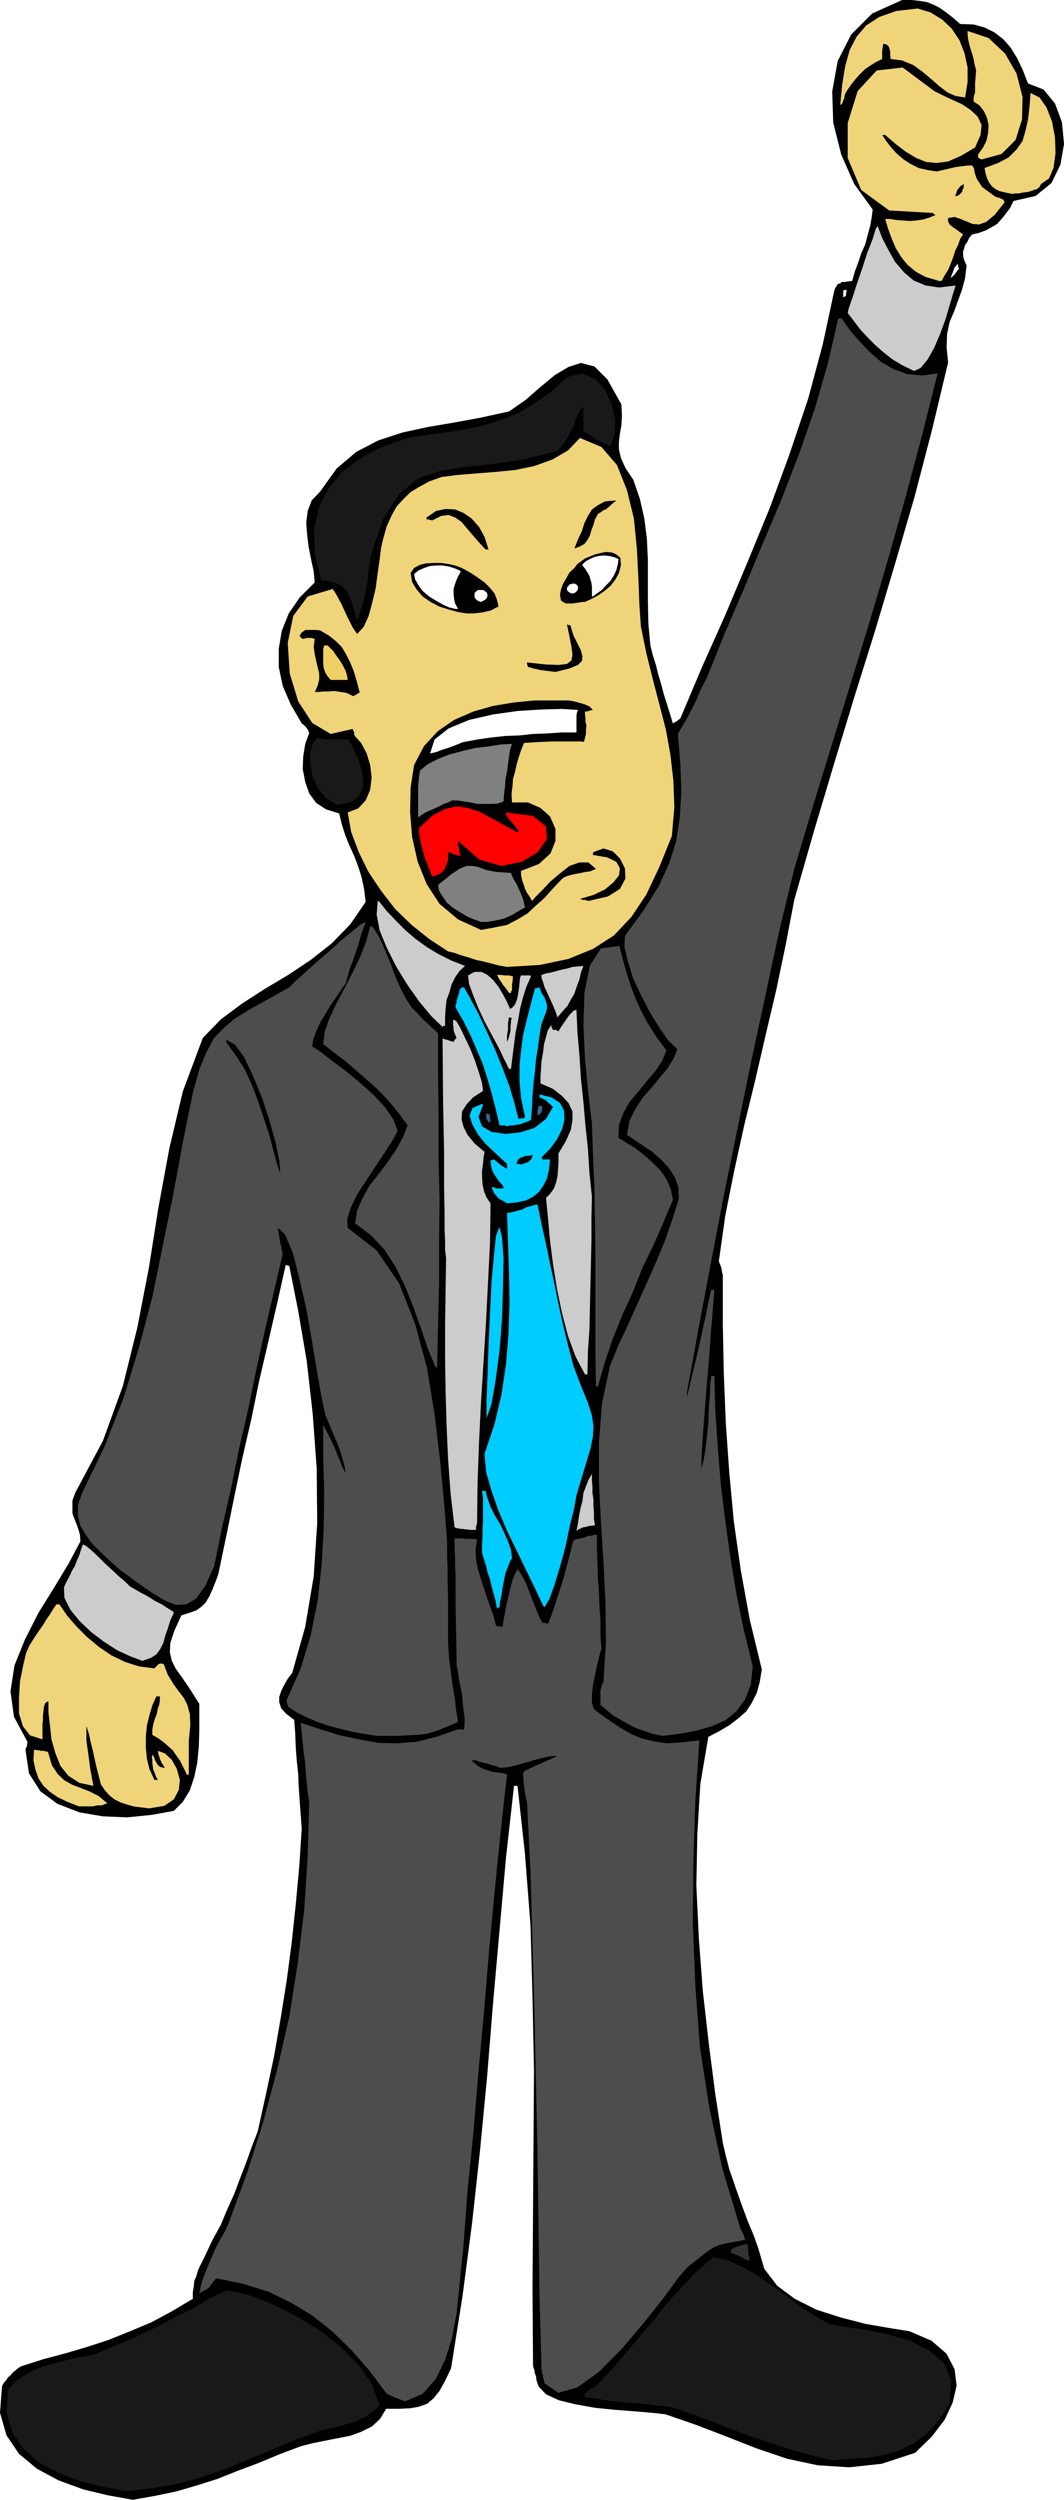 <svg height="480" viewBox="0 0 153.36 360" width="204.48" xmlns="http://www.w3.org/2000/svg"><path style="fill:#000" d="m240.11 600.945-3.6-.648-3.6-.864-3.528-1.296-3.096-1.656-2.592-2.16-1.8-2.664-.936-3.24.288-3.816.216-.432.36-.432.288-.432.36-.288.288-.36.432-.36.36-.288.432-.288 3.168-1.008 3.24-.864 3.168-.936 3.096-1.008 3.024-1.224 3.096-1.296 2.952-1.584 3.024-1.8v-1.008l.144-.792.072-.792.288-.648.216-.792.288-.648.36-.72.36-.72 1.08-2.304 1.224-2.232.936-2.232 1.008-2.232.864-2.304.864-2.232.792-2.232.864-2.232 1.224-5.544 1.152-5.4.936-5.4.864-5.4.72-5.472.576-5.4.504-5.472.36-5.472-.144-2.016-.144-1.944-.144-2.016-.072-1.872-.216-2.016-.144-1.944-.072-1.944-.144-1.944-1.152-.864-.72-.792-.288-.864v-.792l.288-.864.432-.864.504-.864.648-.864 1.872-6.624 1.224-7.272.504-7.632-.072-7.92-.576-7.848-.864-7.632-1.224-7.2-1.296-6.48-.288-.072-.216-.072-1.224 5.472-1.296 5.616-1.296 5.544-1.152 5.616-1.296 5.616-1.152 5.544-1.152 5.616-1.152 5.544-.432 1.152-.432 1.08-.432.936-.504.864-.648.648-.72.504-1.008.36-1.152.36-1.008 2.232-.576 1.728-.072 1.368.288 1.224.576 1.152.936 1.296 1.08 1.584 1.368 2.16v3.888l-.072 2.232-.216 2.304-.432 2.088-.648 1.944-1.008 1.656-1.296 1.296-3.168.576-3.528.36-3.528-.144-3.384-.576-3.168-1.224-2.448-1.8-1.656-2.592-.504-3.384.072-.288.144-.216v-.216l.072-.432-1.944-3.6-.504-3.672.576-3.744 1.512-3.744 1.944-3.816 2.232-3.6 2.088-3.456 1.728-3.24-.072-.936-.216-.792-.288-.792-.288-.72-.288-.792v-1.872l.432-1.152 3.96-7.416 2.88-7.92 2.088-8.424 1.656-8.568 1.368-8.64 1.584-8.568 1.944-8.208 2.88-7.704 2.592-2.664 3.096-2.304 3.24-2.088 3.384-2.016 3.24-2.16 3.024-2.376 2.664-2.736 2.232-3.24-.216-1.8-.36-1.728-.504-1.584-.576-1.512-.72-1.584-.576-1.44-.504-1.584-.36-1.512-1.872-.576-1.44-.936-1.008-1.368-.576-1.656-.36-1.872.072-1.8.288-1.8.576-1.584-.216-.504-.288-.36-.288-.288-.288-.216-1.584-2.736-1.152-2.664-.576-2.736V334.4l.432-2.592 1.008-2.52 1.584-2.304 2.16-2.16-.144-1.584-.36-1.656-.36-1.8-.216-1.728-.144-1.8.216-1.728.576-1.512 1.224-1.296 2.376-3.312 2.808-2.376 3.168-1.656 3.528-1.152 3.672-.792 3.816-.648 3.888-.72 3.96-.864 2.376-1.656 2.16-1.872 2.088-1.728 1.944-1.152 1.8-.576 1.944.504 1.872 1.872 2.016 3.6.072 1.584-.072 1.44-.216 1.152-.144 1.224v1.08l.288 1.224.648 1.44 1.152 1.728.936 2.736.648 2.88.36 2.88.144 3.024v6.12l.072 3.096.288 3.096.36 1.44.432 1.368.36 1.44.432 1.44.36 1.368.432 1.368.432 1.368.432 1.44.216-.144.288-.144.288-.216.288-.216 3.096-7.344 3.384-7.56 3.24-7.704 3.168-7.704 2.88-7.848 2.664-7.92 2.088-7.776 1.656-7.704.144-.432.216-.288.144-.288.36-.072.216-.216h.432l.432-.072.648-.072.36-1.296.504-1.368.432-1.296.576-1.296.36-1.368.36-1.296.216-1.224.144-1.152-2.664-3.672-1.872-4.248-1.152-4.608-.144-4.464.792-4.392 1.944-3.816 3.024-3.024 4.32-1.944h1.368l1.224.144.936.144.936.36.864.432.936.648.936.72 1.152 1.008 1.944.072 1.584.432 1.44.72 1.296 1.008 1.008 1.152.936 1.512.792 1.656.792 2.016 2.232.864 1.656 2.016 1.008 2.736.288 3.096-.504 2.952-1.296 2.664-2.304 1.872-3.168.72-.504 1.008-.648.864-.576.72-.648.72-.864.504-.792.432-1.008.36-.936.216-.432.504-.216.504-.36.504-.144.504-.144.432v.576l.144.648.36.792-.216 1.8-.432 1.656-.576 1.584-.576 1.584-.648 1.512-.36 1.728-.072 1.944.216 2.16-2.304 9.648-2.52 9.648-2.808 9.648-2.88 9.648-3.024 9.648-2.952 9.72-2.88 9.648-2.808 9.792-1.224 6.408-1.368 6.552-1.512 6.408-1.512 6.552-1.584 6.48-1.44 6.552-1.296 6.48-.936 6.624.072.144.072.216.072.144.144.432.072.432.144.648v7.128l.144 7.128.288 7.056.504 7.128.648 6.984 1.008 7.056 1.296 7.128 1.728 7.128-.288 1.8-.432 1.584-.72 1.44-.792 1.224-1.152 1.008-1.224.936-1.44.864-1.656.864-1.152 6.768-.432 7.2-.144 7.416.36 7.632.576 7.632.864 7.56.936 7.272 1.08 6.984.432 1.872.504 1.944.648 1.872.648 1.872.648 1.8.72 1.944.792 1.872.72 2.016.864 2.952 1.872 2.448 2.52 1.872 3.168 1.584 3.384 1.08 3.6.936 3.312.576 3.096.504 3.168 1.368 2.16 1.872 1.152 2.232.288 2.376-.576 2.448-1.152 2.448-1.872 2.448-2.376 2.304-4.824 1.584-4.68.504-4.536-.288-4.392-.936-4.464-1.512-4.392-1.728-4.32-1.656-4.392-1.512-1.944-.216-2.52-.216-2.808-.216-2.88-.288-2.808-.504-2.376-.576-1.872-.864-1.08-1.152-.288-.864-.072-.576-.216-.576v-.288l-.144-.36-.072-.36v-.792l-.072-10.224.072-10.44.072-10.512.072-10.512-.216-10.512-.288-10.368-.792-10.224-1.08-9.864h-.504l-1.152 10.296-.936 10.512-.936 10.512-.864 10.656-1.008 10.512-1.152 10.512-1.368 10.44-1.656 10.44-.864 1.8-.792 1.44-.864 1.08-.936.792-1.224.432-1.224.216-1.584.072h-1.872l-.864 1.44-1.152 1.08-1.584.792-1.584.576-1.872.36-1.8.36-1.8.36-1.656.432-3.24 1.224-2.952 1.224-2.88 1.08-2.88 1.152-2.952.936-2.952.864-3.096.648z" transform="translate(-220.958 -240.945)"/><path style="fill:#191919" d="m239.03 599.72-3.24-.647-3.168-.792-3.096-1.152-2.808-1.44-2.304-2.016-1.656-2.376-.864-2.88.216-3.312 1.152-1.296 1.44-.936 1.44-.72 1.584-.576 1.584-.432 1.728-.432 1.728-.36 1.872-.36 2.52-1.08 2.448-1.008 2.304-1.08 2.232-1.08 2.16-1.152 2.304-1.152 2.376-1.368 2.592-1.296 2.736.504 3.312 1.224 3.456 1.656 3.528 2.088 3.24 2.448 2.736 2.736 2.016 2.88 1.08 3.096-.936.792-.936.72-1.08.504-1.008.432-1.152.288-1.008.288-1.152.216-1.08.288-3.6 1.296-3.456 1.44-3.456 1.44-3.384 1.368-3.456 1.224-3.456.936-3.672.648zm101.808-4.463-3.24-.792-3.024-.864-2.88-.936-2.808-.936-2.808-1.08-2.808-1.08-2.808-1.08-2.88-.936-1.584-.144-1.584-.216-1.656-.144-1.44-.072-1.584-.216-1.512-.144-1.512-.288-1.44-.144v-.432l.144-.216.144-.216.288-.144.216-.216.36-.144.288-.216.288-.144 2.16-2.304 2.016-2.376 2.016-2.376 2.016-2.376 1.944-2.448 2.088-2.304 2.16-2.232 2.376-2.016 2.088.432 2.088.936 2.016 1.152 2.088 1.44 2.088 1.44 2.088 1.584 2.16 1.44 2.16 1.224 2.232.36 2.952.432 3.168.648 3.24.936 2.736 1.368 2.16 1.872 1.008 2.448-.216 3.384-1.584 2.376-1.728 1.944-1.872 1.368-2.016 1.008-2.232.648-2.304.432-2.592.144z" transform="translate(-220.958 -240.945)"/><path style="fill:#4d4d4d" d="m279.35 586.76-.432-.143-.36-.144-.36-.144-.36-.144-.288-.144-.288-.072-.288-.216h-.216l-2.592-3.456-2.592-2.952-2.736-2.664-2.808-2.232-3.096-1.872-3.24-1.584-3.672-1.152-3.888-.792-.36.36-.216.36-.216.216-.144.288-.288.216-.288.216-.432.216-.504.288.288-1.368.432-1.224.504-1.296.504-1.152.504-1.224.648-1.224.648-1.152.576-1.152 2.736-7.416 2.376-7.488 2.016-7.56 1.728-7.56 1.224-7.704.936-7.704.504-7.776.216-7.704-.216-1.44-.144-1.44-.144-1.44-.072-1.368-.216-1.44-.144-1.44-.144-1.44-.144-1.44 2.88.936 2.808.864 2.736.576 2.736.504 2.664.072 2.808-.216 2.88-.72 3.168-1.08h.864l.072-.648v-1.152l-.216-1.512-.144-1.728-.36-1.656-.216-1.512-.216-1.08v-.576l-.072-4.464-.072-3.312v-4.464l-.072-1.512v-1.224l-.072-1.296v-1.368h1.08l.36.072h1.152l.648.072-.216 1.44.072 1.512.288 1.44.504 1.584.504 1.584.576 1.656.576 1.584.432 1.656.432.072.504.072.144-1.008.216-1.008.216-1.224.288-1.224.288-1.224.288-1.08.36-.864.36-.648.36.432.432.72.504 1.008.432 1.152.432 1.152.504 1.224.432 1.08.504.936h.36l.432.144.576-1.44.504-1.512.504-1.584.504-1.512.432-1.584.432-1.584.36-1.44.36-1.368.36-.144.432-.072.432-.144.432-.072.432-.216h.432l.432-.144h.432V464l.072 2.088.072 2.088.144 2.016.072 2.016.144 2.088v2.088l.144 2.088-.144.36-.216.864-.288 1.152-.288 1.368-.288 1.44-.144 1.368v1.152l.288.936 1.8 1.296 1.8 1.224 1.584.936 1.656.72 1.8.432 1.872.288 2.16-.144 2.52-.288-.576 8.712-.288 8.856-.072 8.856.36 8.928.648 8.712 1.368 8.856 1.872 8.712 2.592 8.64.144.288.144.288.144.216.072.216.072.288.144.36-1.584.288-1.152.216-.936.216-.72.288-.72.432-.792.576-1.008.792-1.368 1.08-1.44 1.656-2.16 2.952-2.808 3.528-3.168 3.744-3.24 3.24-3.096 2.232-2.736.792-2.016-1.368-.072-.288-.072-.36-.072-.216v-.288l-.144-.288v-.36l-.072-.216v-.288l-.288-10.224-.144-10.296-.144-10.152-.216-10.224-.216-10.152-.288-10.152-.288-10.152-.504-10.008-.144-.648-.144-.648-.072-.576-.072-.576-.072-.504v-.504l-.072-.576.144-.432 1.296-.648 1.152-.504.792-.36.576-.216.36-.216.288-.072.144-.144.216-.072-1.08.072-1.08.216-1.08.288-.936.288-1.08.288-1.008.288-1.008.216-1.008.072-.504-.216-.576-.144-.648-.216-.576-.144-.648-.144-.504-.216h-.648l.432.432.576.432.504.288.648.216.576.216.72.144.792.072.864.216-.936 8.424-.864 8.568-.792 8.496-.72 8.64-.792 8.568-.72 8.64-.864 8.568-.648 8.712-.288 2.52-.288 3.096-.36 3.384-.648 3.528-1.008 3.168-1.368 2.808-1.872 2.088z" transform="translate(-220.958 -240.945)"/><path style="fill:#333" d="m328.742 566.457-.36-.144-.288-.144-.288-.216-.288-.072-.288-.144-.288-.144-.288-.072-.288-.144-.072-.216v-.216l.576-.36.504-.144.36-.144.288-.072.288-.072h.432v.576l.072.504v.288l.144.36v.288l.072.288h-.144z" transform="translate(-220.958 -240.945)"/><path style="fill:#f0d47a" d="m242.486 501.369-1.224-.144-1.08-.144-1.008-.288-.864-.288-.864-.432-.72-.576-.648-.72-.576-.864-.72-2.808-.432-2.016-.36-1.44-.216-1.008-.216-.648-.072-.288-.072-.144v2.088l.144 1.008.144 1.008.144 1.08.144 1.08.216 1.152.216 1.152-2.016-.432-1.584-1.008-1.152-1.44-.72-1.8-.576-2.016-.216-2.016-.216-1.872v-1.584l-.216.072-.216.144-.216.504-.072.648-.072.648v.648l-.072.648v2.16l-1.8-.576-1.008-1.296-.576-1.872v-2.232l.144-2.376.432-2.16.432-1.872.504-1.152.504-.792.504-.792.504-.72.504-.72.432-.72.504-.72.432-.72.504-.72h.432l1.08 1.584 1.368 1.584 1.512 1.512 1.728 1.44 1.8 1.224 1.944.936 2.016.648 2.232.288.288-.288.216-.216.144-.144h.144l.216-.072.36.144.576 1.512.792 1.296.72 1.008.792 1.008.504 1.008.36 1.296.072 1.656-.216 2.16v4.896l-.144.072-.072.072-.576-1.152-.504-1.008-.576-.792-.432-.648-.648-.576-.648-.576-.792-.576-.864-.504v-.792l.144-.792.216-.72.288-.72.144-.792.216-.576.072-.648v-.504h-.504l-.576 1.296-.432 1.44-.36 1.512-.144 1.584v1.584l.144 1.512.36 1.512.72 1.584h.504l-.288-.504-.144-.432-.216-.504-.072-.432-.072-.504v-.432l-.072-.432.072-.36.144.144.144.288.072.288.216.36.144.288.288.288.288.144.504.072-.216-.36-.144-.216-.144-.216-.072-.216-.144-.288-.072-.288-.144-.36-.072-.504 1.008.36 1.008.936.72 1.296.432 1.584-.144 1.44-.72 1.368-1.368.936z" transform="translate(-220.958 -240.945)"/><path style="fill:#f0d47a" d="m232.334 501.08-1.656-.647-1.368-.648-1.152-.792-.936-.864-.72-1.08-.432-1.224-.288-1.368.072-1.512h.288l.288.072h.216l.216.072h.432l.216.072.36.072.576 1.944.864 1.296.936.864 1.152.648 1.152.432 1.296.504 1.296.648 1.296 1.08-.288.072-.504.216h-.648l-.648.144h-1.8z" transform="translate(-220.958 -240.945)"/><path style="fill:#4d4d4d" d="m275.246 490.929-1.8-.288-1.656-.288-1.8-.432-1.656-.432-1.656-.576-1.512-.648-1.44-.72-1.224-.792-.072-.216-.072-.288-.072-.288v-.216l2.016-4.536 1.44-4.752 1.008-5.04.576-5.184.288-5.184.072-5.184-.144-4.968v-4.752l.216.432.432.792.432.864.504 1.08.432 1.08.432 1.008.36.936.432.72-.144-.864-.288-1.08-.36-1.224-.432-1.152-.576-1.296-.432-1.08-.432-1.008-.288-.72-.576-2.736-.648-3.672-.72-4.392-.792-4.464-1.008-4.392-.936-3.672-1.08-2.52-1.008-1.008v.36l.072.432.072.432.072.504.072.432.144.504.072.504.144.576-1.296 5.544-1.296 5.544-1.224 5.616-1.152 5.616-1.296 5.616-1.152 5.688-1.296 5.616-1.152 5.688-1.296 2.88-1.368 1.872-1.368.792-1.512.072-1.656-.648-1.872-1.152-2.16-1.512-2.448-1.8-1.44-1.296-1.296-1.224-1.224-1.224-.864-1.224-.792-1.296-.36-1.368v-1.656l.576-1.656 3.24-6.696 2.736-6.984 2.232-7.272 1.944-7.344 1.512-7.416 1.512-7.416 1.368-7.416 1.44-7.128.936-3.384 1.008-2.448 1.08-2.016 1.368-1.44 1.584-1.368 2.088-1.296 2.592-1.44 3.24-1.8.936-.936 1.368-1.224 1.656-1.512 1.872-1.584 1.728-1.584 1.584-1.296 1.152-.936.72-.36-.648 1.8-.432 1.584-.432 1.224-.36 1.08-.36.864-.216.792-.216.72-.216.792-.576.792-.72 1.08-.792 1.152-.792 1.296-.792 1.296-.576 1.296-.432 1.152-.144 1.008 1.224.792 1.656 1.296 1.944 1.44 2.088 1.728 1.944 1.728 1.656 1.8 1.224 1.8.576 1.584-.648 1.224-1.152 1.8-1.296 1.944-1.368 2.088-1.368 2.088-.936 1.944-.504 1.656.072 1.224 4.176 3.24 3.24 4.752 2.304 5.832 1.728 6.408 1.08 6.624.792 6.624.576 6.192.432 5.328v2.088l.072 2.088v2.016l.072 2.232v6.336l.144 2.16.216 1.8.216 1.584.216 1.44.216 1.224.072 1.008.144.936.144.72.072.504-1.656.72-1.44.576-1.44.432-1.368.144-1.44.072-1.44.072h-1.512zm41.184 0-1.44-.288-1.224-.432-1.224-.432-1.08-.576-1.152-.648-1.008-.576-.936-.792-.864-.72v-2.16l.144-.36.072-.432.216-.288.36-5.76-.072-5.832-.288-5.832-.36-5.688-.288-5.832v-5.616l.432-5.544 1.152-5.472 1.224-2.952 1.368-2.952 1.368-3.024 1.368-3.024 1.368-3.096 1.224-2.952 1.08-3.096.936-2.952-.072-1.728-.504-1.368-.864-1.368-1.08-1.152-1.296-1.152-1.296-.864-1.296-.864-1.08-.72.36-2.016.864-1.728 1.08-1.656 1.296-1.44 1.224-1.512 1.08-1.296.864-1.44.504-1.224-1.368-1.368-1.296-1.872-1.368-2.232-1.224-2.376-1.152-2.448-.72-2.376-.504-2.088.072-1.584 2.736-3.744 2.16-3.456 1.512-3.312 1.008-3.24.504-3.456.216-3.6-.144-3.888-.36-4.392.576-1.008.576-.936.576-1.08.504-1.008.504-1.008.432-1.08.504-1.008.504-.936 2.448-6.12 2.736-6.336 2.736-6.552 2.808-6.624 2.592-6.696 2.304-6.624 1.872-6.552 1.44-6.264h.504l1.152 1.656 1.368 1.584 1.512 1.584 1.656 1.44 1.728 1.008 1.944.72 2.16.216 2.304-.288-2.232 8.856-2.376 8.928-2.52 8.928-2.664 9-2.736 8.928-2.736 8.856-2.736 8.928-2.664 8.928-2.232 9.216-2.016 9.432-2.016 9.36-1.944 9.504-1.944 9.504-1.8 9.432-1.8 9.504-1.728 9.504v.576l.504-2.016.432-1.872.504-2.016.432-1.944.432-1.944.432-1.944.36-1.872.432-1.872.216.072.216.072-.432 5.328-.36 4.896-.36 4.176-.288 3.672-.216 2.88-.144 2.304-.072 1.512v.864l.288-1.008.288-1.584.216-1.872.216-2.016.072-2.16.144-1.872.072-1.656.144-1.152h.432l.144 5.112.36 5.256.432 5.256.648 5.256.72 5.184.864 5.256 1.08 5.256 1.296 5.256-.288 2.664-.864 2.16-1.224 1.656-1.584 1.296-2.016.864-2.232.648-2.376.432z" transform="translate(-220.958 -240.945)"/><path style="fill:#ccc" d="m241.478 480.129-1.728-.648-1.872-.864-2.016-1.296-1.8-1.368-1.656-1.584-1.296-1.584-.864-1.728-.072-1.512.36-.792.432-.792.36-.792.432-.72.288-.792.36-.792.216-.72.288-.792.432.216.72.576.936.864 1.008 1.008 1.008.936 1.08 1.008.936.792.648.648 1.368.792 1.224.648 1.008.648 1.008.504.648.432.576.36.36.216.144.216-.504 1.08-.36 1.152-.36 1.008-.288 1.08-.432.864-.576.792-.792.504z" transform="translate(-220.958 -240.945)"/><path style="fill:#0cf" d="m292.598 472.64-.216-1.151-.288-1.08-.288-1.008-.216-1.008-.36-1.008-.216-.936-.288-.936-.288-.936v-1.224l.072-1.152v-1.08l.072-1.08v-3.312l-.144-1.08h.504l.288 1.08.432 1.224.576 1.152.792 1.296.576 1.224.576 1.296.432 1.224.144 1.224-.288.432-.288.792-.36.864-.216 1.08-.216 1.08-.144 1.08-.216.936-.072.792-.288.072zm6.696-.36-1.224-2.591-1.296-2.664-1.368-2.808-1.368-2.808-1.224-2.88-1.008-2.88-.792-2.736-.216-2.592 1.44-4.32 1.008-4.248.648-4.392.36-4.32.144-4.464-.072-4.392-.144-4.32-.144-4.248.576-.072.576-.144.504-.144.576-.144.504-.288.504-.144.504-.144.648-.144.576 2.808.648 2.88.576 2.808.648 2.952.576 2.88.648 2.952.72 2.952.792 3.024 1.152 3.024.936 2.304.576 1.8.216 1.512-.072 1.512-.36 1.8-.72 2.376-.936 3.096-.36 1.224-.36 2.016-.648 2.592-.576 2.808-.792 2.88-.792 2.592-.72 2.016-.72 1.224-.072-.144z" transform="translate(-220.958 -240.945)"/><path style="fill:#ccc" d="m288.566 461.265-.288-.072h-.288l-.288-.072h-.288l-.504-.072-.432-.144-.576-4.896-.36-4.896-.216-4.896-.144-4.824-.072-4.896v-4.824l.072-4.752.072-4.824-.144-1.152v-1.224l-.072-1.728v-2.448l-.072-3.6v-5.112l-.144-7.056-.072-9.288.36.144.36.072.36.144.504.144.144-.288.288-.288-.216-.504-.144-.36-.072-.288v-.36l-.072-.288v-.576l.072-.288.432.288.576 1.008.648 1.368.792 1.656.648 1.656.576 1.728.432 1.44.144 1.152-1.44.936-.936 1.008-.648 1.008-.072 1.152.288 1.08.576 1.152 1.008 1.224 1.44 1.224-.144.792-.072.864-.144 1.008v1.008l.072 1.008.216 1.008.36.864.576.864-.072 5.616-.288 5.688-.288 5.688-.36 5.832-.36 5.688-.288 5.832-.216 5.832-.072 5.904-.144.432v.504h-.504zm15.48.144.216-1.08.144-1.008.216-1.152.288-1.08.144-1.152.36-.936.36-.936.504-.864v.936l.072.936v.864l.144.936v.936l.072.936v.936l.144.936-.792.072-.504.144-.432.072-.288.144-.36.144z" transform="translate(-220.958 -240.945)"/><path style="fill:#0cf" d="M291.086 445.209v-2.52l.144-3.672.144-4.392.216-4.608.216-4.536.36-3.888.288-2.736.504-1.224.36 1.512.216 3.024-.072 4.032-.144 4.68-.36 4.608-.576 4.32-.576 3.312z" transform="translate(-220.958 -240.945)"/><path style="fill:#4d4d4d" d="m306.854 440.745-.072-4.824v-14.4l-.072-4.68-.072-4.752-.216-4.824-.144-4.608-.216-1.584-.36-3.24-.432-4.392-.216-4.824.144-4.752.792-3.888 1.584-2.448 2.664-.36.504 2.016.576 2.016.576 1.8.72 1.872.792 1.728 1.008 1.872 1.152 1.8 1.44 1.944-.576 1.44-.936 1.44-1.224 1.44-1.224 1.512-1.296 1.512-.936 1.656-.648 1.728-.072 1.872 1.08.648 1.296.792 1.296 1.008 1.224 1.08 1.152 1.152.936 1.368.576 1.368.288 1.512-1.368 3.24-1.44 3.312-1.584 3.24-1.368 3.456-1.512 3.312-1.368 3.384-1.152 3.384-1.008 3.528h-.216z" transform="translate(-220.958 -240.945)"/><path style="fill:#ccc" d="m305.27 438.873-1.368-2.592-1.08-2.952-.864-3.312-.72-3.456-.576-3.6-.432-3.384-.288-3.24-.288-2.88.576-.576.576-.792.288-.792.216-.936.072-.936.072-.936v-1.44l1.08-1.8.72-1.656.216-1.368V401l-.576-1.224-.936-1.008-1.296-1.008-1.8-.792v-1.008l.072-1.008.072-1.224.216-1.152.144-1.224.288-1.08.288-1.008.504-.72v.288l.216.432h.432l.36.216.288-.504.288-.432.36-.504.288-.432.36-.504.288-.288.36-.36.36-.072.144 3.24.288 3.312.216 3.384.36 3.384.288 3.312.36 3.384.216 3.456.36 3.456-.072 3.096v3.168l-.072 3.168-.072 3.168-.072 3.168-.072 3.24-.216 3.24-.072 3.312h-.144z" transform="translate(-220.958 -240.945)"/><path style="fill:#4d4d4d" d="m283.742 437.865-1.152-2.808-1.008-2.952-1.08-3.024-1.152-2.88-1.368-2.808-1.584-2.448-1.944-2.088-2.304-1.728.288-1.872.792-1.8 1.008-1.8 1.368-1.728 1.296-1.728 1.224-1.8.936-1.728.648-1.656-1.368-1.872-1.368-1.656-1.512-1.584-1.512-1.368-1.656-1.44-1.584-1.368-1.656-1.224-1.512-1.224.216-1.728.648-1.872 1.008-2.16 1.152-2.16 1.224-2.376 1.08-2.232.864-2.232.576-2.16h.288l.792 1.152.648 1.296.648 1.512.648 1.584.576 1.584.72 1.656.72 1.44.936 1.44.432.432.504.504.432.504.432.432.504.432.504.504.504.432.504.504v5.976l.072 6.048v5.976l.144 5.976-.072 5.976v5.976l-.144 5.976-.144 6.192h-.144z" transform="translate(-220.958 -240.945)"/><path style="fill:#0cf" d="m294.038 414.249-.576-.36-.432-.216-.36-.288-.144-.216-.288-.288-.144-.288-.144-.36-.144-.36.36.072.36.144h1.008l-.072-.36-.216-.288-.36-.36-.288-.432-.36-.504-.288-.504-.216-.792-.072-.792.216-.072.288-.072.432.36.432.36.144.144.288.144.216.144.36.216v-.72l-.792-.72-1.08-1.008-1.296-1.224-1.08-1.368-.792-1.44-.36-1.224.432-1.08 1.368-.576.144.072v.072l-.648 1.728.504 1.368 1.368.792 2.016.288 2.088-.216 2.088-.648 1.656-1.296 1.008-1.728-.36-.36-.288-.216-.216-.216-.216-.216-.504-.216-.36-.144v-.432l1.728.432 1.224.792.576 1.08.072 1.368-.36 1.368-.72 1.44-1.008 1.368-1.224 1.224.144.288h1.08l-.144 1.44-.288 1.296-.504 1.008-.648.936-.864.72-1.008.504-1.296.288z" transform="translate(-220.958 -240.945)"/><path style="fill:#000" d="m261.206 409.64-.72-2.52-.648-2.52-.792-2.447-.792-2.376-.936-2.448-1.008-2.232-1.296-2.088-1.368-1.872-.072-.288v-.144l1.224.648 1.368 1.872 1.296 2.736 1.296 3.168 1.08 3.312.864 3.168.504 2.448.144 1.584h-.072zm34.848-1.007-.36-.072h-.288l.144-.504.216-.216.288-.216.288-.072.288-.144h.432l.36-.072.36-.072-.144.288-.072.288-.216.216-.216.216-.576.216z" transform="translate(-220.958 -240.945)"/><path style="fill:#0cf" d="m294.038 403.16-.36-.143h-.72l-.576-2.448-.576-2.232-.648-2.232-.648-2.016-.864-2.016-.864-2.016-1.008-2.016-1.152-2.016v-.36l.144-.288v-.36l.144-.36.072-.36.144-.288.072-.432.144-.288.216-.144h.288l.936 1.656 1.152 2.16 1.152 2.448 1.224 2.664 1.08 2.664 1.008 2.664.72 2.448.576 2.232.36-.072h.288l.144-.072.144-.144-.576-2.736-.216-2.376v-2.304l.216-2.088.288-2.232.504-2.088.576-2.304.648-2.376.36-.072.288-.072.288.792.432.648.216.576.144.504v.504l-.144.576-.288.72-.36.936-.288 1.656-.216 1.728-.288 1.728-.144 1.728-.216 1.728-.144 1.728-.072 1.728-.144 1.8-.432.216-.432.144-.36.144-.432.144-.504.072-.432.072h-.432z" transform="translate(-220.958 -240.945)"/><path style="fill:#369" d="m291.374 402.513-.216-.288-.144-.36v-.288l.072-.288.216.072.216.072.072.216v.576l.072.288-.144.072zm7.056-.936v-.648l.072-.36.072-.36h.432l.144.144-.072.432-.072.36-.216.216z" transform="translate(-220.958 -240.945)"/><path style="fill:#ccc" d="m294.326 394.88-.72-1.44-.792-1.655-1.008-1.872-1.008-1.872-.936-2.016-.72-1.8-.576-1.584-.144-1.224.936-.504h1.008l.864.432.864.792.72.936.648 1.08.576 1.08.432 1.008.36-.216.36-.432.288-.72.144-.72.144-.936.072-.72.072-.72.144-.36h1.368v.072l.072.072-.648 1.44-.504 1.584-.432 1.656-.288 1.728-.36 1.728-.216 1.728-.216 1.656-.216 1.8h-.144z" transform="translate(-220.958 -240.945)"/><path style="fill:#000" d="M294.038 390.993v-.936l.072-.432.072-.432v-.864l.072-.504.072-.36h.144l.288.144-.144.216v.36l-.072.504v.576l-.072.432-.144.576-.144.432z" transform="translate(-220.958 -240.945)"/><path style="fill:#ccc" d="m284.75 388.833-1.656-1.584-1.728-2.088-1.728-2.448-1.584-2.592-1.368-2.736-1.008-2.448-.432-2.304.144-1.8.072-.144h.072l1.152 1.44 1.368 1.44 1.368 1.368 1.44 1.224 1.584 1.152 1.656 1.008 1.872.936 2.016.792-.792.72-.648.936-.504 1.008-.288 1.08-.432 1.152-.144 1.296-.072 1.224v1.224h-.288zm16.56-1.368-.288-.864-.36-.864-.432-.936-.36-.792-.432-.936-.216-.72-.216-.576v-.432l.648-.216.792-.144.792-.216.792-.216.72-.144.72-.216.792-.072.792-.072-.36.936-.216 1.008-.36.936-.36 1.08-.504.864-.504.936-.72.792z" transform="translate(-220.958 -240.945)"/><path style="fill:#f0d47a" d="m294.326 383.937-.288-.432-.216-.288-.36-.432-.216-.36-.216-.288-.216-.36-.144-.288-.072-.144h.576l.576.072h.576l.288.072.288.072-.072.72-.072.504v.72l-.144.288v.144h-.144zm-.288-3.744-1.224-.216-1.08-.288-1.152-.288-1.008-.216-1.08-.36-1.008-.288-1.008-.36-.936-.216-2.736-1.8-2.52-2.016-2.376-2.304-2.016-2.592-1.872-2.808-1.368-2.808-1.08-2.88-.504-2.808 1.512-.576 1.08-1.152.648-1.512.216-1.8-.216-1.8-.504-1.656-.792-1.512-.864-.936-.144-.288v-.288l-.144-.288-.072-.216-3.168.72-2.664-1.584-2.016-3.096-1.224-4.032-.288-4.392.792-3.888 2.088-2.808 3.6-1.08.432.648.432.792.432.792.36.792.36.792.432.864.432.864.648.936.936-1.008.72-1.584.504-1.872.504-2.088.288-2.16.288-2.016.216-1.728.288-1.224.504-1.8.72-1.584.72-1.296.936-1.008 1.008-1.008 1.296-.792 1.44-.792 1.8-.648 2.304-.288 2.592-.216 2.808-.216 2.952-.288 2.736-.576 2.592-.936 2.232-1.296 1.728-1.8 3.096 1.296 2.232 2.592 1.44 3.6 1.008 4.104.432 4.392.216 4.248.144 3.816.216 3.096.792 3.888.936 3.744.936 3.6.936 3.6.648 3.6.432 3.744.144 3.816-.36 4.176-1.8 4.464-1.872 3.96-2.16 3.24-2.52 2.664-3.024 1.944-3.528 1.44-4.104.864z" transform="translate(-220.958 -240.945)"/><path style="fill:#000" d="m290.294 374.865-3.312-1.512-2.664-2.232-1.872-2.88-1.296-3.24-.792-3.528-.288-3.528.072-3.6.504-3.24 1.44-2.736 2.016-2.16 2.304-1.584 2.808-1.224 2.808-.792 3.024-.504 2.952-.288h4.896l.864.144.792.216.72.216.648.288.504.504h-.144l-.144.072h-.144l-.144.072-.288.072h-.288v.432l.072.432v.576l.144.576-.072.648v.576l-.144.576-.144.576-.36-.072h-4.104l-1.872.072-2.304.144-.432 1.08-.36 1.08-.288 1.008-.216 1.008-.288 1.008-.072 1.008-.144 1.152.072 1.224h2.304l1.8.792 1.368 1.224.792 1.8v1.728l-.72 1.8-1.656 1.512-2.592 1.008v.504l.072.432.144.576.216.576.144.504.288.576.36.504.36.648.504-.576.936-.936 1.224-1.296 1.368-1.152 1.368-1.08 1.44-.504h1.296l1.08.936-.36.144-.504.216-.648.072-.648.144-.792.144-.648.144-.72.216-.504.288-1.368 1.44-1.224 1.368-1.296 1.152-1.152 1.08-1.44.864-1.512.792-1.8.36z" transform="translate(-220.958 -240.945)"/><path style="fill:gray" d="m290.294 373.713-1.008-.36-1.008-.432-1.08-.648-.936-.576-.936-.792-.576-.864-.504-.792-.144-.864 1.872-1.512 1.296-.864.936-.36h.864l.792.144 1.152.432 1.44.288 2.16.144.144.432.288.576.36.576.36.792.288.648.288.72.144.576.144.648-.792.432-.792.504-.72.36-.72.288-.792.216-.792.144-.864.144z" transform="translate(-220.958 -240.945)"/><path style="fill:#000" d="m305.774 370.689-.504-.144h-.216l-.288-.072-.216-.072 1.944-.576 1.656-.792 1.224-1.008.792-1.008.144-1.008-.504-.936-1.296-.648-2.088-.36v-.288l.144-.144 1.368-.504 1.368.432 1.008 1.008.72 1.44.072 1.44-.792 1.512-1.728 1.08z" transform="translate(-220.958 -240.945)"/><path style="fill:red" d="m283.238 367.16-.36-.935-.36-.936-.36-.864-.216-.864-.288-.936-.144-.864-.144-.792v-.792l1.944-1.8 1.8-.936 1.656-.36 1.584.216 1.656.504 1.584.864 1.872 1.008 2.088 1.152.072-.144.072-.144-.288-.36-.36-.432-.288-.288-.216-.288-.288-.36-.216-.288-.144-.36-.072-.216 3.96.504 1.872 1.512.144 1.8-1.368 1.944-2.304 1.368-2.952.576-3.168-.936-3.024-2.664v.504l.144.504v.288l.072.288.072.288.072.288-.36-.072-.216-.072-.216-.072h-.144l-.216-.072-.144-.144-.288-.072-.216-.072v1.152l-.216.648-.216.576-.36.432-.432.36-.504.216z" transform="translate(-220.958 -240.945)"/><path style="fill:gray" d="M281.222 358.665v-4.392l.072-.792.072-.792.144-.792 1.152-.936 1.44-.72 1.656-.648 1.872-.504 1.872-.432 1.872-.216 1.8-.288 1.584-.072-.288.864-.144 1.008-.144 1.008-.144 1.152-.216 1.008-.072 1.08-.144 1.08-.072 1.08-.792.288-.936.072h-2.016l-1.008-.216-1.008-.144-.864-.144h-.792l-.576.288-.648.216-.648.36-.648.288-.648.288-.648.288-.576.36z" transform="translate(-220.958 -240.945)"/><path style="fill:#191919" d="m269.558 356.865-1.656-1.008-1.152-1.44-.792-1.728-.288-1.8v-1.728l.432-1.296.648-.648 1.08.216h3.384l.648 1.224.648 1.44.504 1.512.288 1.584-.072 1.296-.648 1.224-1.152.792z" transform="translate(-220.958 -240.945)"/><path style="fill:#fff" d="m282.95 349.449.648-2.016 2.016-1.584 2.952-1.224 3.456-.792 3.6-.504 3.528-.216 2.88-.072 2.232.144-.144.36-.072.432v2.448h-2.16l-2.088.144-2.016.072-1.944.216-2.016.072-2.016.216-2.016.288-1.944.36-.288.072-.504.216-.72.288-.792.288-.936.288-.72.288-.576.144z" transform="translate(-220.958 -240.945)"/><path style="fill:#000" d="m271.79 341.169-.864-.432-.864-.144-.936-.144-.792.072h-.792l-.648.072h-.504l-.072.072.432-1.008.216-.864v-.864l-.216-.864-.216-.936-.216-1.008-.144-1.008.144-1.152-.432-.144h-.72l-.216.072-.36.072-.288-.216-.144-.216.216-.432.288-.216.288-.216h1.512l.648.072 1.224.72 1.008.792.864.864.648 1.08.576 1.152.504 1.224.432 1.44.432 1.656-.36.216-.216.144-.288.144z" transform="translate(-220.958 -240.945)"/><path style="fill:#f0cf63" d="m268.622 338.865-.432-.504-.36-.576-.216-.648-.072-.648V334.4l.144-.504h.504l.288.288.504.504.432.648.576.792.432.72.36.72.216.72.072.576h-1.872z" transform="translate(-220.958 -240.945)"/><path style="fill:#000" d="m301.022 337.713-.576-.072-.576-.072-.576-.072-.504-.072-.576-.144-.432-.072-.36-.144-.36-.072-.144-.432v-.216l2.664.288 1.872.072 1.224-.144.648-.504.144-.864-.144-1.08-.288-1.512-.36-1.728.216.072.288.072.432 1.44.576 1.152.504 1.008.216.864-.072.648-.576.576-1.224.504z" transform="translate(-220.958 -240.945)"/><path style="fill:#191919" d="m272.438 330.369-.432-1.512-.36-1.224-.432-1.008-.432-.72-.576-.576-.792-.36-1.008-.36-1.152-.072-.936-3.96-.072-3.528.72-3.168 1.368-2.664 2.016-2.376 2.664-1.944 3.024-1.584 3.672-1.296 2.736-.432 2.736-.36 2.736-.432 2.664-.576 2.592-.792 2.52-1.008 2.304-1.368 2.448-1.728 2.304-2.088 2.16-.504 1.872.792 1.44 1.656.936 2.088.504 2.304-.144 2.016-.648 1.584-.576-.216-.504-.216-.504-.288-.504-.288-.504-.36-.432-.288-.432-.288-.36-.072v-3.6l-.36.288-.36.648-.36.72-.288 1.008-.504.936-.504 1.008-.648.864-.72.864-4.896 1.224-4.464.648-4.032.432-3.528.576-3.168 1.08-2.664 2.16-2.304 3.528-1.8 5.256-.216 1.224-.144 1.152-.144 1.224-.144 1.224-.288 1.08-.288 1.224-.36 1.152z" transform="translate(-220.958 -240.945)"/><path style="fill:#000" d="m290.942 320.073-1.008-1.08-.864-1.008-.864-1.008-.72-.864-.936-.648-.936-.36-1.08.144-1.296.648-.504-.144h-.288v-.288l1.368-.936 1.368-.288 1.368.072 1.224.504 1.152.792 1.08 1.224.792 1.44.576 1.8h-.216zm12.816-.144.504-1.296.576-1.224.36-1.152.504-1.008.576-.936.792-.576 1.08-.576 1.44-.144.144.072-.576.432-.36.36-.288.216-.216.216-.288.072-.216.144-.288.216-.36.216-.432.792-.216.792-.288.72-.216.792-.36.648-.432.576-.648.36z" transform="translate(-220.958 -240.945)"/><path style="fill:#ccc" d="m352.718 294.369-1.656-.792-1.44-.864-1.296-1.008-1.152-1.008-1.152-1.152-1.008-1.08-.936-1.224-.936-1.224.144-.648.504-1.44.648-2.016.792-2.304.72-2.232.792-2.016.432-1.44.288-.432.648 1.728.936 1.8.936 1.656 1.296 1.512 1.368 1.152 1.728.72 1.944.288 2.376-.288-.36 1.152-.504 1.728-.576 1.944-.792 2.16-.864 2.016-.936 1.656-1.008 1.224z" transform="translate(-220.958 -240.945)"/><path style="fill:#fff" d="m342.422 283.785.072-.288v-.504l.072-.288h.432l-.072.432-.072.504h-.216z" transform="translate(-220.958 -240.945)"/><path style="fill:#f0d47a" d="m356.102 281.337-1.728-.504-1.368-.72-1.224-1.008-.936-1.152-.792-1.296-.576-1.368-.504-1.368-.432-1.44h.72l.864.144.936.072 1.008.072.936-.072 1.008-.144.936-.288.864-.36-.288-.144-.072-.144-6.336-.36-4.032-2.952-1.944-4.608v-5.04l1.44-4.608 2.736-2.952 3.744-.432 4.536 3.384 1.152.576 1.368.648 1.44.648 1.296.864 1.008.936.576 1.224-.144 1.44-.792 1.8-2.088 1.224-1.8.792-1.656.216-1.512-.144-1.44-.576-1.44-.864-1.512-1.152-1.512-1.296h-.432l.576.864.72.936.792.864 1.008.864 1.008.648 1.152.576 1.224.288 1.368.216 2.808-.648 1.656-.216h.648l.288.432.072.576.288.864.792 1.224 1.872 1.368.36.144.36.072.216.144.216.072.144.216.072.216-1.44 1.8-1.224 1.008-1.008.36-.936-.072-.864-.36-.864-.36-.864-.288-.936.144v.504l.216.432.432.36.432.288.504.36.576.432-.432.648-.288.864-.432.864-.288.936-.36.936-.36.864-.504.792-.432.792h-.432z" transform="translate(-220.958 -240.945)"/><path style="fill:#fff" d="m357.974 280.977.216-.576.216-.504.072-.36.144-.144.216-.288.216-.144v.432l.144.216-.288.36-.288.432-.36.36z" transform="translate(-220.958 -240.945)"/><path style="fill:#000" d="M358.694 269.24v-.287l.144-.288.072-.288.144-.216.36-.432.504-.288-.072.288v.288l-.144.216-.072.36-.432.432z" transform="translate(-220.958 -240.945)"/><path style="fill:#f0d47a" d="m366.902 268.88-1.08-.215-.864-.216-.648-.36-.432-.36-.36-.504-.288-.576-.216-.72-.144-.792 1.944-.72 1.512-.792 1.152-1.152.864-1.224.432-1.512.36-1.584.216-1.872.144-1.944 1.296.648 1.008 1.44.792 2.016.432 2.304.072 2.304-.288 2.088-.648 1.512-1.152.792-.216.432-.36.288-.648.216-.648.216-.72.072-.648.144h-.648z" transform="translate(-220.958 -240.945)"/><path style="fill:#f0d47a" d="m362.438 263.913-.288-.144-.216-.144v-.432l.72-1.008.504-1.008.216-1.08.072-1.08-.216-1.08-.432-.936-.648-.864-.864-.576v-.504l.072-.36.144-.432v-1.368l.072-.792.072-1.08-.216-.792-.144-.792-.216-.792-.216-.648-.216-.792-.144-.648-.072-.648v-.504l3.024 1.008 2.376 2.232 1.656 2.88.864 3.384-.072 3.24-.936 2.952-2.016 2.016zm-20.376-7.848.288-2.952.432-2.664.648-2.304 1.008-1.944 1.368-1.584 1.872-1.224 2.448-.864 3.096-.36 1.872.576 1.656 1.008 1.368 1.296 1.152 1.728.72 1.872.432 2.016v2.088l-.36 2.232-1.368-.216-1.152-.504-1.224-.936-1.152-1.008-1.296-1.08-1.296-.936-1.584-.648-1.656-.216-.072-.576v-.432l-.072-.36-.072-.288-.144-.216-.144-.144-.288-.144h-.288l-.072.504-.072.504v1.152l-1.008.504-.792.504-.648.432-.504.504-.432.432-.504.576-.576.72-.648.936-.288.576-.072.504-.144.288-.072.288-.144.216z" transform="translate(-220.958 -240.945)"/><path style="fill:#000" d="m305.27 327.633.936-.432.936-.504.936-.648.864-.72.72-.936.504-.936.288-1.08-.072-1.08-.576-.504-.648-.288-.864-.072-.72.144-.864.216-.72.288-.72.288-.576.432-.504.36-.504.648-.648.576-.432.792-.504.864-.288.792-.144.792.144.792.288.216.432.216h1.008l.432-.072.504-.072.432-.072z" transform="translate(-220.958 -240.945)"/><path style="fill:#000" d="m305.126 327.129.504-.288.288-.504v-.648l-.072-.648-.288-.72-.288-.648-.288-.576-.288-.432-.432.144-.36.432-.504.576-.432.792-.504.792-.216.72-.216.576v.432l.432.072.36.072h1.08l.432-.072.36-.072z" transform="translate(-220.958 -240.945)"/><path style="fill:#fff" d="m306.422 326.84.576-.431.72-.504.576-.648.648-.648.504-.792.36-.792.216-.864.072-.72-.72-.288-.648-.144-.72-.072-.72.072-.648.144-.648.288-.648.36-.432.432v.144l.36.432.36.576.288.504.144.504.144.504.072.504v1.44zm-3.096-1.8.288-.071.288.072.216.144.144.216v.36l-.144.288-.216.216-.288.144h-.288l-.288-.144-.216-.144-.144-.216v-.36l.216-.216.144-.216z" transform="translate(-220.958 -240.945)"/><path style="fill:#000" d="m288.206 329.289-1.296-.216-1.296-.36-1.368-.432-1.224-.648-1.152-.792-.864-1.008-.648-1.08-.216-1.296.504-.72.792-.432.864-.216 1.152-.072h1.08l1.008.144 1.008.216.792.288.72.36.864.504.864.576 1.008.72.792.792.648.792.36.936.216.936-.576.288-.504.288-.648.144-.576.144-.72.072-.576.072h-.648z" transform="translate(-220.958 -240.945)"/><path style="fill:#000" d="m288.422 328.857-.72-.288-.504-.504-.216-.72v-1.656l.144-.792.288-.72.288-.576.432.072.648.432.792.576.792.72.72.792.576.72.36.648.144.504-.504.216-.432.144-.504.072-.432.144h-.936l-.504.072z" transform="translate(-220.958 -240.945)"/><path style="fill:#fff" d="m286.622 328.64-.936-.215-.936-.432-1.008-.576-.936-.576-.936-.792-.576-.792-.504-.864-.144-.792.648-.504.792-.36.864-.288.936-.072h.864l.864.144.936.288.792.36v.144l-.36.648-.288.648-.216.648-.144.576v.648l.072.72.144.648.432.792h-.144zm3.672-2.735h.288l.36.216.216.216.072.36-.072.288-.216.288-.36.216-.288.144-.432-.144-.288-.216-.216-.288v-.648l.216-.216.288-.216z" transform="translate(-220.958 -240.945)"/></svg>
